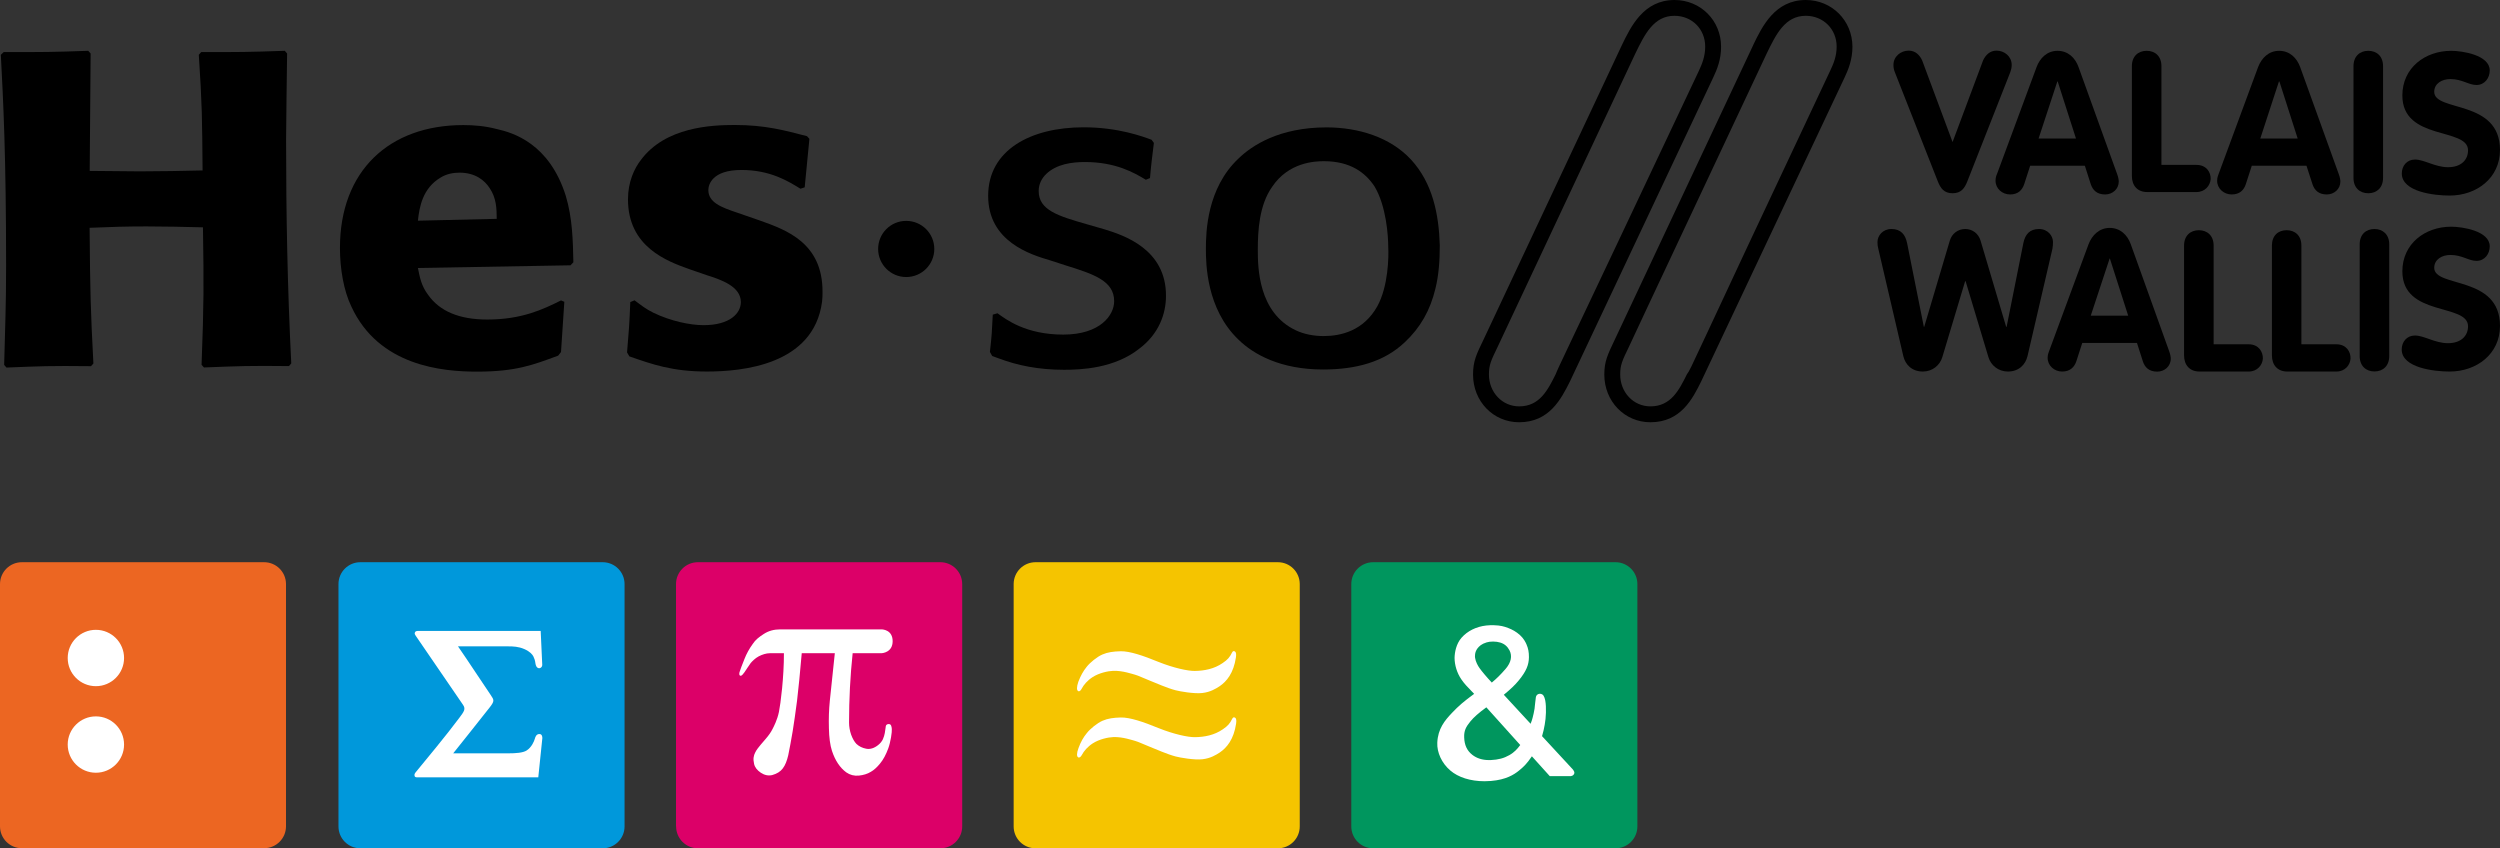 <?xml version="1.0" encoding="UTF-8"?><svg id="Calque_2" xmlns="http://www.w3.org/2000/svg" width="270.63" height="91.83" viewBox="0 0 270.63 91.83"><rect x="0" y="0" width="270.63" height="91.83" fill="#333333" stroke="none"/><defs><style>.cls-1{fill:#00965e;}.cls-2{fill:#0098db;}.cls-3{fill:#ec6622;}.cls-4{fill:#fff;}.cls-5{fill:#f5c400;}.cls-6{fill:#dc0068;}</style></defs><g id="Calque_1-2"><g id="logo"><g><g><g><g id="basePicoSocial"><path class="cls-1" d="M146.28,89.46c0,1.31,1.06,2.37,2.37,2.37h26.23c1.31,0,2.37-1.06,2.37-2.37v-26.23c0-1.31-1.06-2.37-2.37-2.37h-26.23c-1.31,0-2.37,1.06-2.37,2.37v26.23Z"/></g><g id="PictoSocialBlanc"><path class="cls-4" d="M170.13,83.15l-3.2-3.46c.14-.45,.21-.82,.29-1.25,.14-.72,.19-1.89,.06-2.59-.04-.21-.13-.54-.3-.66-.16-.11-.33-.1-.44-.06-.14,.05-.25,.17-.28,.35-.05,.3-.1,.92-.13,1.12,0,.09-.02,.17-.03,.21-.04,.27-.1,.53-.19,.88-.07,.25-.1,.37-.22,.66l-2.9-3.14c.72-.59,1.22-1.06,1.64-1.58,.78-.96,1.07-1.64,1.08-2.49,0-.55-.07-.94-.27-1.4-.09-.2-.28-.61-.71-1-.4-.36-.84-.6-1.27-.76-.44-.17-.83-.28-1.55-.3-.24-.01-.5,0-.81,.03-1.09,.12-2.04,.59-2.69,1.33-.58,.66-.74,1.59-.75,2.17,0,.77,.26,1.65,.74,2.34,.31,.45,.61,.77,1.12,1.29l.26,.27c-1.11,.81-1.69,1.31-2.39,2.05-.8,.84-1.53,1.72-1.6,3.23-.05,1.07,.49,2.23,1.4,3.01,.87,.75,2.19,1.17,3.72,1.17,.23,0,.47-.01,.7-.03,1.63-.14,2.48-.68,3.03-1.13,.46-.37,.83-.71,1.39-1.54l1.92,2.13,.02,.02h2.25s.32-.02,.4-.3c.07-.24-.26-.54-.29-.57Zm-8.64-9.26c-.54-.57-1.09-1.23-1.33-1.57-.18-.25-.42-.69-.48-1.11-.02-.13-.06-.6,.26-1.02,.18-.23,.43-.48,.99-.65,.19-.06,.44-.09,.7-.09,.28,0,.56,.04,.78,.11,.45,.14,.77,.41,1,.85,.31,.61,.17,1.3-.41,1.98-.56,.65-1,1.08-1.51,1.5Zm-2.33,4.22c.38-.47,.92-.94,1.74-1.54l3.67,4.08c-.31,.41-.62,.78-1.19,1.1-.58,.33-1.17,.49-2.01,.53h-.2c-.7,0-1.3-.19-1.78-.56-.58-.45-.86-1.05-.89-1.89-.03-.73,.19-1.14,.66-1.72Z"/></g></g><g><g id="basePicoGestion"><path class="cls-2" d="M36.64,89.46c0,1.31,1.06,2.37,2.37,2.37h26.23c1.31,0,2.37-1.06,2.37-2.37v-26.23c0-1.31-1.06-2.37-2.37-2.37h-26.23c-1.31,0-2.37,1.06-2.37,2.37v26.23Z"/></g><g id="PictoGestionBlanc"><path class="cls-4" d="M45.22,68.3h13.31s.17,3.6,.17,3.68c-.01,.14-.07,.3-.27,.35-.15,.04-.35-.05-.43-.34-.08-.27-.02-.43-.26-.93-.11-.22-.4-.55-.99-.8-.61-.27-1.23-.29-1.7-.29h-5.47c1.26,1.82,2.65,3.97,3.57,5.31,.33,.49,.39,.61-.11,1.26-.72,.93-3.98,5.01-3.98,5.01h5.95c.81,0,1.6-.05,2-.31,.53-.34,.8-.97,.88-1.25,.07-.28,.2-.54,.52-.53,.25,.01,.3,.26,.3,.44,0,.08-.44,4.25-.44,4.25h-13.01c-.18,0-.32,0-.37-.12-.07-.18,.01-.32,.15-.48,.84-1.02,3.38-4.08,4.68-5.84,.51-.69,.73-.95,.39-1.43-.33-.47-4.82-7.03-5.04-7.36-.16-.24-.22-.31-.15-.47,.04-.11,.19-.15,.3-.15Z"/></g></g><g><g id="basePicoIngénieur"><path class="cls-6" d="M73.19,89.46c0,1.31,1.06,2.37,2.37,2.37h26.23c1.31,0,2.37-1.06,2.37-2.37v-26.23c0-1.31-1.06-2.37-2.37-2.37h-26.24c-1.31,0-2.37,1.06-2.37,2.37v26.23h.01Z"/></g><g id="PictoIngénieurBlanc"><path class="cls-4" d="M90.37,70.71h-3.58c-.18,2.07-.35,3.84-.51,5.16-.17,1.32-.32,2.33-.47,3.28-.16,.95-.32,1.82-.48,2.6-.14,.61-.33,1.09-.59,1.43-.26,.35-.64,.58-1.14,.72-.42,.1-.83,.02-1.24-.25-.4-.27-.65-.59-.73-.96-.06-.28-.08-.51-.05-.7,.03-.19,.08-.37,.17-.53,.08-.16,.17-.31,.28-.45,.1-.13,.21-.27,.32-.4,.04-.04,.21-.25,.54-.63s.57-.73,.73-1.05c.16-.31,.52-1,.7-1.86s.55-3.8,.54-6.36h-1.5c-.42,0-.84,.14-1.23,.34-.38,.2-.71,.54-.87,.73-.16,.2-.57,.86-.67,.99s-.29,.42-.44,.38c-.16-.05-.13-.23-.1-.38,.03-.14,.32-.89,.54-1.44,.22-.56,.52-1.11,.9-1.63,.29-.45,.7-.76,1.2-1.08,.51-.33,1.09-.49,1.77-.49h10.95c.19,0,1.22,.08,1.22,1.28s-1.09,1.3-1.22,1.3h-3.11c-.26,2.46-.39,5.01-.39,7.5,0,.45,.08,.9,.23,1.33,.16,.43,.35,.76,.57,.99,.29,.27,.64,.44,1.06,.52,.42,.08,.85-.05,1.28-.39,.24-.19,.41-.4,.52-.63,.11-.24,.17-.47,.21-.68,.03-.22,.08-.52,.09-.6,.01-.07-.01-.34,.3-.37,.31-.02,.34,.25,.37,.54,.03,.3-.13,1.4-.38,2.08-.25,.69-.55,1.24-.89,1.65-.34,.42-.68,.72-1,.9-.37,.23-.81,.36-1.3,.41-.5,.05-.96-.07-1.36-.35-.68-.5-1.2-1.27-1.55-2.33-.2-.62-.31-1.44-.33-2.45-.03-1.01,0-2.01,.1-2.98l.54-5.14Z"/></g></g><g><g id="basePicoSanté_-_copie_3"><path class="cls-5" d="M109.73,89.46c0,1.31,1.06,2.37,2.37,2.37h26.23c1.31,0,2.37-1.06,2.37-2.37v-26.23c0-1.31-1.06-2.37-2.37-2.37h-26.23c-1.31,0-2.37,1.06-2.37,2.37v26.23Z"/></g><g id="PictoSantéCouleur_-_copie_3"><g><path class="cls-4" d="M116.73,74.82c-.19-.08-.19-.45,0-1.01,.26-.68,.53-1.16,.91-1.63,.35-.45,1.13-1.09,1.7-1.33,.57-.25,1.19-.33,1.97-.35,.98-.02,2.43,.47,4.09,1.15,1.67,.67,3.21,.99,3.92,.98,1.05-.01,2.12-.22,3.03-.85,.55-.37,.77-.63,1.02-1.14,.08-.16,.18-.19,.29-.13,.18,.1,.17,.34,.13,.66-.25,1.69-1,2.6-1.77,3.12-.4,.26-.99,.63-1.87,.73-.88,.1-2.41-.17-2.9-.3-.95-.25-2.11-.78-2.8-1.05-.69-.27-1.21-.53-1.57-.63-.28-.07-1.37-.46-2.38-.42-.55,.02-1.5,.22-2.21,.67-.59,.38-.98,.85-1.2,1.27-.09,.18-.23,.32-.37,.26Z"/><path class="cls-4" d="M116.73,81.99c-.19-.09-.19-.45,.02-1.01,.25-.68,.52-1.16,.91-1.63,.35-.45,1.13-1.09,1.7-1.33,.57-.25,1.19-.33,1.97-.35,.98-.02,2.43,.47,4.09,1.15,1.67,.67,3.2,.99,3.92,.98,1.05-.01,2.12-.22,3.03-.85,.55-.37,.77-.63,1.02-1.14,.08-.16,.18-.19,.29-.13,.18,.1,.17,.34,.13,.66-.25,1.69-1,2.6-1.77,3.12-.4,.26-.99,.63-1.87,.73-.88,.1-2.41-.17-2.9-.3-.95-.25-2.11-.78-2.8-1.05-.69-.27-1.21-.53-1.57-.63-.28-.07-1.37-.46-2.38-.42-.55,.02-1.5,.22-2.21,.67-.59,.38-.98,.85-1.2,1.27-.1,.18-.24,.32-.38,.26Z"/></g></g></g><g><path class="cls-3" d="M0,89.45c0,1.31,1.06,2.37,2.36,2.37H28.59c1.31,0,2.37-1.06,2.37-2.37v-26.22c0-1.31-1.06-2.37-2.37-2.37H2.37C1.06,60.86,0,61.92,0,63.23v26.22h0Z"/><circle class="cls-4" cx="10.38" cy="71.23" r="3.05"/><circle class="cls-4" cx="10.38" cy="80.6" r="3.05"/></g></g><g><path d="M186.31,5.05c0-2.83-2.22-5.05-5.04-5.05-3.34,0-4.72,2.85-5.72,4.93,.47-1-.07,.16-14.93,31.78-.81,1.67-1.16,2.4-1.16,3.84,0,2.9,2.19,5.16,4.99,5.16,3.28,0,4.56-2.55,5.5-4.42l15.5-32.88c.44-.93,.86-1.96,.86-3.36Zm-2.41,2.63c-15.5,32.84-15.05,31.73-15.5,32.84-.85,1.7-1.73,3.47-3.95,3.47-1.83,0-3.27-1.52-3.27-3.45,0-1.04,.22-1.5,.95-3.01,.49-1.06,.03-.07,14.88-31.7,1.02-2.1,2-4.12,4.25-4.12,1.9,0,3.33,1.44,3.33,3.33,0,1.06-.33,1.86-.69,2.64Z"/><path d="M195.48,0C192.14,0,190.76,2.85,189.76,4.93c.48-.98-.08,.16-14.93,31.78-.8,1.68-1.16,2.4-1.16,3.84,0,2.9,2.2,5.16,4.99,5.16,3.29,0,4.57-2.55,5.5-4.43l15.51-32.87c.42-.89,.86-1.96,.86-3.36C200.52,2.23,198.31,0,195.48,0Zm2.63,7.68c-15.49,32.84-14.93,32.05-15.5,32.84-.85,1.71-1.73,3.47-3.95,3.47-1.84,0-3.27-1.52-3.27-3.45,0-1.04,.22-1.5,.95-3.01,.48-1.07,.03-.07,14.89-31.7,1.02-2.1,1.99-4.12,4.25-4.12,1.89,0,3.34,1.44,3.34,3.33,0,1.06-.34,1.86-.71,2.64Z"/><path d="M209.79,19.68c.28,.68,.64,1.24,1.58,1.24s1.3-.56,1.58-1.24l4.67-11.87c.1-.28,.15-.49,.15-.79,0-.9-.78-1.54-1.64-1.54-.72,0-1.17,.47-1.45,1.04l-3.31,8.86-3.3-8.86c-.28-.58-.73-1.04-1.46-1.04-.85,0-1.64,.64-1.64,1.54,0,.3,.04,.51,.15,.79l4.67,11.87Z"/><path d="M216.02,19.56c0,.85,.72,1.49,1.58,1.49s1.31-.47,1.53-1.13l.64-1.98h5.92l.64,2c.22,.64,.66,1.11,1.56,1.11,.79,0,1.47-.58,1.47-1.4,0-.15-.04-.45-.17-.79l-4.18-11.59c-.36-1.02-1.15-1.77-2.28-1.77s-1.91,.79-2.27,1.77l-4.29,11.59c-.05,.1-.15,.35-.15,.7Zm6.69-10.74h.04l1.98,6.18h-4.05l2.03-6.18Z"/><path d="M232.44,20.79h5.33c.93,0,1.49-.7,1.54-1.41,.02-.72-.45-1.53-1.54-1.53h-3.79V7.16c0-1.07-.68-1.66-1.6-1.66s-1.6,.6-1.6,1.66v11.89c0,1.06,.62,1.74,1.66,1.74Z"/><path d="M241.58,21.05c.87,0,1.33-.47,1.54-1.13l.64-1.98h5.92l.65,2c.21,.64,.66,1.11,1.55,1.11,.79,0,1.47-.58,1.47-1.4,0-.15-.04-.45-.17-.79l-4.18-11.59c-.37-1.02-1.15-1.77-2.28-1.77s-1.91,.79-2.28,1.77l-4.28,11.59c-.04,.11-.15,.36-.15,.71,0,.84,.72,1.48,1.57,1.48Zm5.12-12.23h.05l1.98,6.18h-4.05l2.02-6.18Z"/><path d="M257.97,19.26V7.16c0-1.07-.68-1.66-1.6-1.66s-1.6,.6-1.6,1.66v12.1c0,1.07,.69,1.66,1.6,1.66s1.6-.59,1.6-1.66Z"/><path d="M265,18.1c-1.38,0-2.58-.83-3.57-.83-.88,0-1.43,.68-1.43,1.51,0,2,3.53,2.39,5.17,2.39,2.94,0,5.46-1.9,5.46-4.94,0-5.5-7.12-4.09-7.12-6.29,0-.9,.83-1.38,1.75-1.38,1.28,0,1.96,.64,2.83,.64s1.43-.75,1.43-1.57c0-1.68-2.99-2.13-4.17-2.13-2.84,0-5.29,1.85-5.29,4.83,0,4.94,7.11,3.43,7.11,5.94,0,1.05-.76,1.83-2.17,1.83Z"/><path d="M222.24,26.2c0-.68-.57-1.41-1.51-1.41-1.02,0-1.51,.59-1.7,1.54l-1.81,9.05h-.05l-2.77-9.33c-.23-.77-.88-1.26-1.66-1.26s-1.44,.49-1.67,1.26l-2.77,9.33h-.04l-1.81-9.05c-.19-.94-.68-1.54-1.7-1.54-.94,0-1.51,.72-1.51,1.41,0,.3,.02,.45,.09,.73l2.71,11.63c.21,.9,.92,1.66,2.11,1.66,1.04,0,1.85-.68,2.11-1.56l2.47-8.22h.05l2.47,8.22c.26,.88,1.07,1.56,2.11,1.56,1.2,0,1.9-.76,2.12-1.66l2.7-11.63c.04-.28,.06-.43,.06-.73Z"/><path d="M230.66,26.44c-.37-1.03-1.16-1.77-2.28-1.77s-1.92,.79-2.29,1.77l-4.28,11.59c-.04,.11-.15,.37-.15,.7,0,.85,.72,1.49,1.57,1.49s1.32-.46,1.54-1.12l.64-1.98h5.92l.64,2c.21,.64,.66,1.11,1.55,1.11,.79,0,1.47-.57,1.47-1.41,0-.15-.04-.44-.17-.79l-4.16-11.59Zm-4.33,7.73l2.04-6.18h.03l1.98,6.18h-4.05Z"/><path d="M243.42,37.27h-3.79v-10.69c0-1.07-.69-1.66-1.6-1.66s-1.6,.59-1.6,1.66v11.89c0,1.06,.62,1.75,1.67,1.75h5.33c.93,0,1.49-.71,1.53-1.4,.02-.73-.45-1.55-1.54-1.55Z"/><path d="M252.92,37.27h-3.79v-10.69c0-1.07-.68-1.66-1.6-1.66s-1.59,.59-1.59,1.66v11.89c0,1.06,.62,1.75,1.66,1.75h5.32c.94,0,1.49-.71,1.53-1.4,.03-.73-.45-1.55-1.53-1.55Z"/><path d="M257.04,24.79c-.92,0-1.6,.59-1.6,1.66v12.1c0,1.06,.68,1.66,1.6,1.66s1.6-.6,1.6-1.66v-12.1c0-1.06-.69-1.66-1.6-1.66Z"/><path d="M263.51,28.99c0-.9,.83-1.39,1.75-1.39,1.28,0,1.96,.64,2.83,.64s1.43-.74,1.43-1.57c0-1.68-2.98-2.13-4.18-2.13-2.83,0-5.28,1.85-5.28,4.83,0,4.95,7.11,3.43,7.11,5.95,0,1.04-.76,1.83-2.17,1.83s-2.58-.83-3.58-.83c-.87,0-1.43,.68-1.43,1.51,0,2,3.54,2.39,5.18,2.39,2.94,0,5.46-1.9,5.46-4.94,0-5.5-7.12-4.1-7.12-6.29Z"/><path d="M119.55,24.82l-1.84-.53c-3.18-.91-5.27-1.54-5.27-3.61,0-1.5,1.29-2.51,2.81-2.9,.77-.19,1.49-.24,2.2-.24,3.32,0,5.32,1.15,6.59,1.92l.45-.19c.16-1.83,.21-2.02,.42-3.8l-.25-.34c-.92-.34-3.58-1.35-7.36-1.35-5.73,0-10.33,2.46-10.33,7.42s4.6,6.36,6.7,6.98l1.63,.53c3.12,.97,5.31,1.69,5.31,3.9,0,1.49-1.48,3.61-5.52,3.61s-6.19-1.64-7.11-2.31l-.51,.15c-.1,1.92-.1,2.16-.31,4.04l.25,.44c.26,.09,.52,.19,.77,.28,1.94,.73,4.24,1.21,7,1.21,1.84,0,5.47-.14,8.18-2.31,2.1-1.59,2.86-3.76,2.86-5.68,.03-5.1-4.62-6.59-6.67-7.22Z"/><path d="M143.58,13.79c-5.11,0-8.07,1.97-9.51,3.37-3.42,3.22-3.53,7.95-3.53,9.78,0,1.59,.05,6.5,3.53,9.83,1.64,1.6,4.55,3.23,9.15,3.23,3.58,0,6.6-.82,8.84-2.94,1.7-1.59,2.77-3.47,3.33-5.83,.36-1.44,.47-3.04,.47-4.67-.1-3.37-.77-6.74-3.12-9.29-2.25-2.42-5.68-3.48-9.16-3.48Zm5.52,19.36c-1.48,2.65-3.93,3.23-5.82,3.23-1.03,0-2.1-.19-3.02-.63-4.05-1.92-4.1-6.79-4.1-8.72,0-2.03,.15-4.82,1.54-6.79,1.79-2.69,4.66-2.79,5.62-2.79,2.87,0,4.5,1.25,5.48,2.74,1.27,2.12,1.48,5.35,1.48,6.55,.06,1.02,.01,4.25-1.18,6.41Z"/><path d="M98.1,23.91c-1.69,0-3.04,1.36-3.04,3.04s1.36,3.04,3.04,3.04,3.04-1.36,3.04-3.04-1.36-3.04-3.04-3.04Z"/><path d="M31.08,5.79l-.25-.29c-4.09,.14-4.76,.14-9.05,.14l-.26,.29c.36,5.44,.36,6.84,.41,12.52-2.25,.05-4.5,.1-6.8,.1-1.79,0-3.63-.05-5.42-.05l.1-12.71-.26-.29c-3.94,.14-4.7,.14-9.15,.14l-.31,.29c.26,4.96,.57,10.89,.57,22.83,0,4.33-.11,6.69-.21,10.74l.25,.29c3.73-.15,4.65-.2,9.15-.15l.26-.29c-.31-5.97-.35-7.71-.41-14.69,2.25-.1,4.14-.15,6.14-.15s4.08,.05,6.13,.1c.1,6.5,.1,8.09-.15,14.88l.26,.29c3.84-.15,4.86-.2,9.2-.15l.25-.29c-.41-8.1-.56-16.14-.56-24.23,.02-3.36,.07-5.62,.11-9.32Z"/><path d="M53.78,13.97c-1.27-.33-2.45-.43-3.63-.43-8.03,0-13.35,4.96-13.35,13.3,0,2.27,.41,4.62,1.22,6.31,2.97,6.5,9.92,7.08,13.61,7.08,4.24,0,6.08-.73,8.79-1.73l.31-.39,.36-5.44-.36-.15c-1.94,.97-4.25,2.07-7.98,2.07-3.07,0-5.16-.92-6.39-2.65-.77-1.01-.92-1.96-1.12-2.93l16.52-.29,.31-.33c-.05-2.36-.1-4.77-.82-7.18-1.79-5.7-5.73-6.85-7.47-7.24Zm-8.54,9.92c.16-1.49,.51-3.52,2.46-4.67,.61-.38,1.33-.53,2.04-.53,1.69,0,2.71,.81,3.27,1.68,.72,1.06,.76,2.21,.76,3.32l-8.53,.2Z"/><path d="M82.31,23.89l-2.51-.87c-1.74-.58-3.12-1.11-3.12-2.45,0-.58,.41-2.17,3.58-2.17s5.11,1.25,6.39,2.03l.46-.15,.51-5.25-.26-.29c-2.4-.62-4.5-1.21-7.82-1.21-2.5,0-7.52,.2-10.18,3.81-.67,.87-1.38,2.31-1.38,4.24,0,5.16,4.24,6.7,6.65,7.56l1.94,.67c1.38,.44,3.63,1.16,3.63,2.89,0,1.21-1.18,2.5-4.04,2.5-1.43,0-3.53-.43-5.42-1.34-.87-.43-1.28-.78-2.05-1.35l-.46,.19c-.1,2.5-.15,3.04-.35,5.45l.25,.43c2.51,.87,4.65,1.64,8.39,1.64s11.56-.67,12.47-7.56c.05-.39,.05-.73,.05-1.06,.02-5.3-3.91-6.7-6.73-7.71Z"/></g></g></g></g></svg>